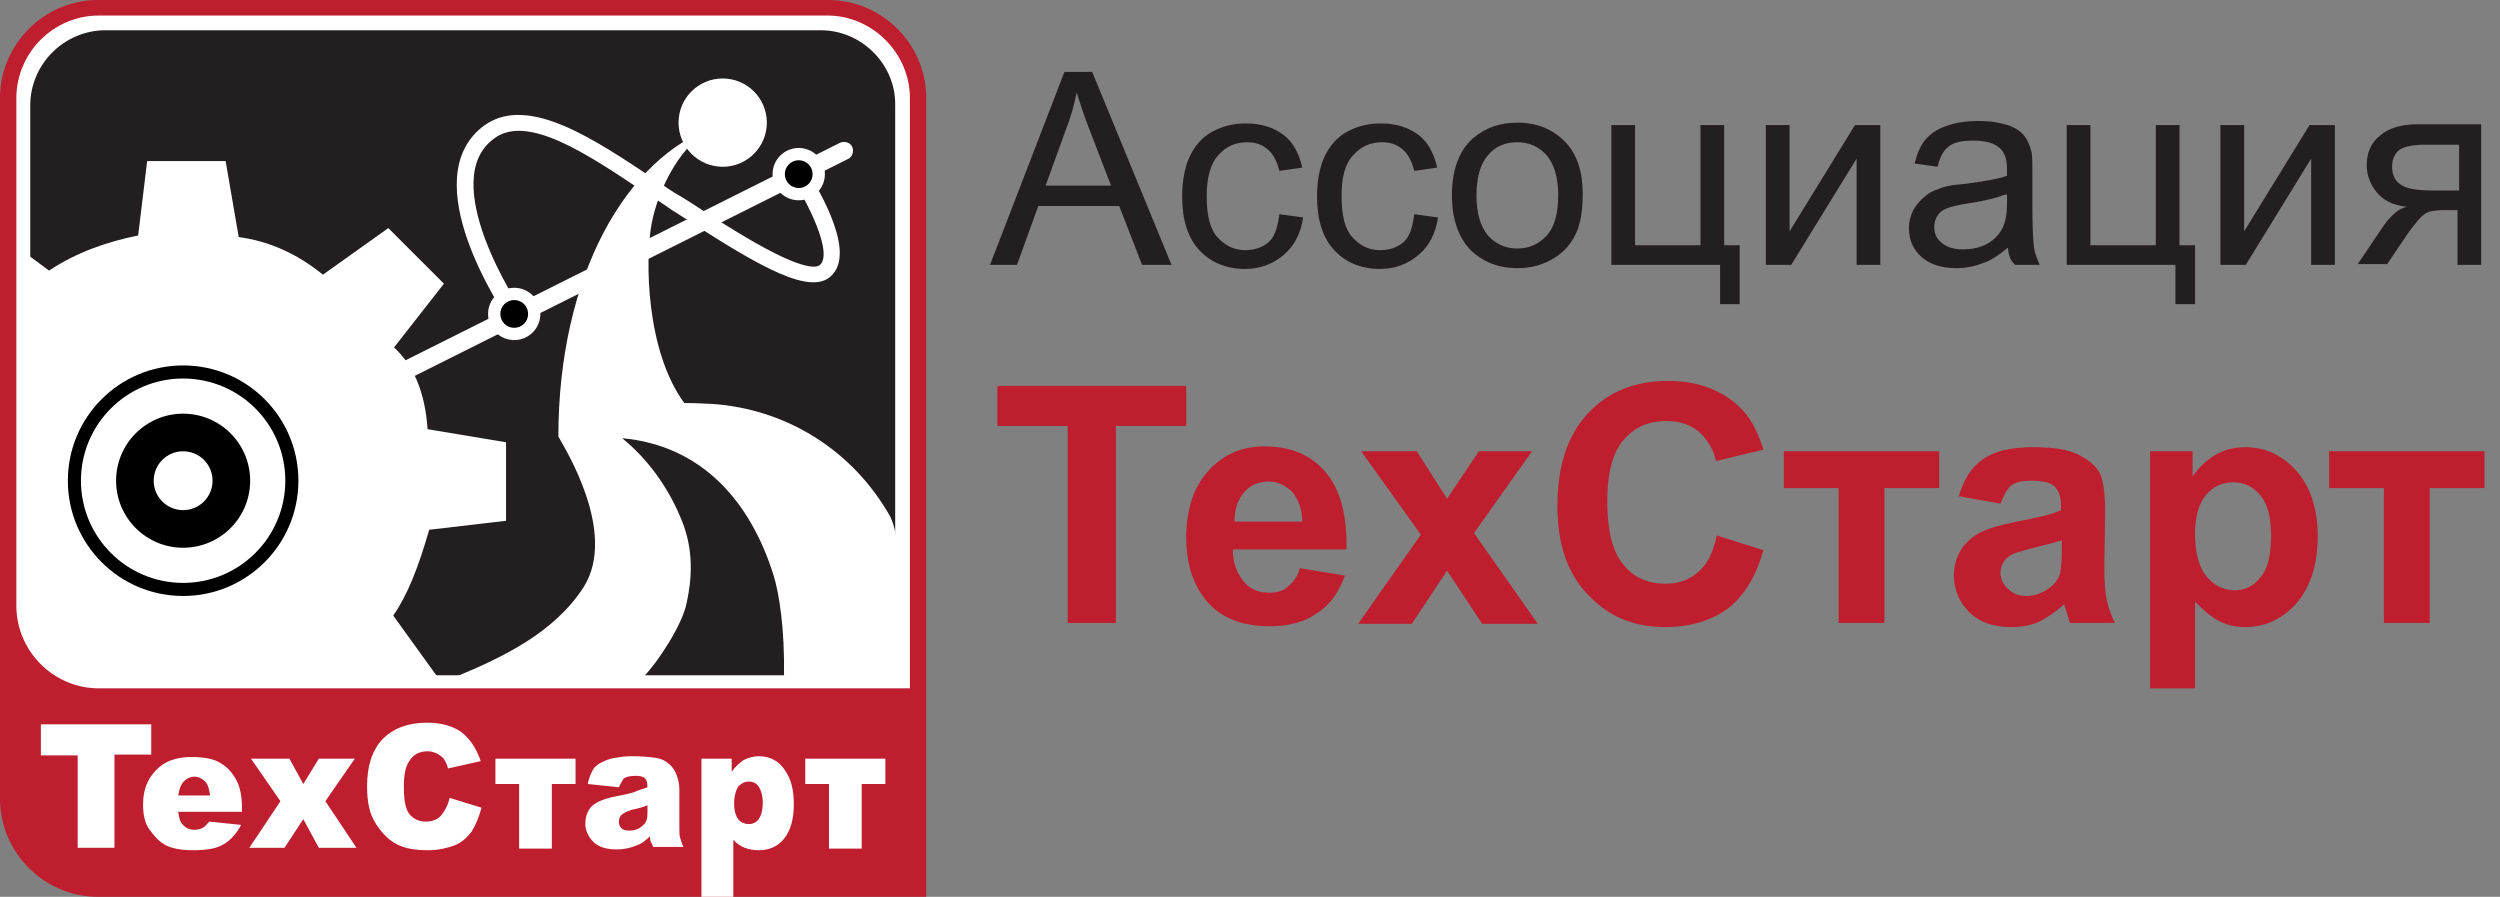 <?xml version="1.0" encoding="UTF-8"?> <!-- Generator: Adobe Illustrator 26.5.0, SVG Export Plug-In . SVG Version: 6.00 Build 0) --> <svg xmlns="http://www.w3.org/2000/svg" xmlns:xlink="http://www.w3.org/1999/xlink" id="Layer_1" x="0px" y="0px" viewBox="0 0 305.8 109.7" style="enable-background:new 0 0 305.8 109.7;" xml:space="preserve"><rect x="0" y="0" width="305.8" height="109.7" fill="#808080" stroke="none"/> <style type="text/css"> .st0{fill:#BE1E2D;} .st1{fill:#FFFFFF;} .st2{fill:#231F20;} .st3{fill:#FFFFFF;stroke:#FFFFFF;stroke-miterlimit:10;} </style> <g> <path class="st0" d="M130.6,76.2V52.1H122v-4.9h23.1v4.9h-8.6v24.1H130.6z"></path> <path class="st0" d="M159,69.5l5.5,0.9c-0.7,2-1.8,3.6-3.4,4.6c-1.5,1.1-3.5,1.6-5.8,1.6c-3.7,0-6.4-1.2-8.1-3.6 c-1.4-1.9-2.1-4.3-2.1-7.2c0-3.5,0.9-6.2,2.7-8.2c1.8-2,4.1-3,6.9-3c3.1,0,5.6,1,7.4,3.1c1.8,2.1,2.7,5.2,2.6,9.5h-13.9 c0,1.7,0.5,2.9,1.3,3.9s1.9,1.4,3.2,1.4c0.9,0,1.6-0.2,2.2-0.7S158.7,70.6,159,69.5z M159.3,63.9c0-1.6-0.5-2.8-1.2-3.7 c-0.8-0.8-1.8-1.3-2.9-1.3c-1.2,0-2.2,0.4-3,1.3c-0.8,0.9-1.2,2.1-1.2,3.6H159.3z"></path> <path class="st0" d="M166.2,76.2l7.6-10.8l-7.3-10.2h6.8L177,61l3.9-5.8h6.5l-7.1,10l7.8,11.1h-6.8l-4.3-6.5l-4.3,6.5H166.2z"></path> <path class="st0" d="M210,65.5l5.7,1.8c-0.9,3.2-2.3,5.5-4.3,7.1c-2,1.5-4.6,2.3-7.7,2.3c-3.9,0-7-1.3-9.5-4 c-2.5-2.6-3.7-6.2-3.7-10.8c0-4.8,1.2-8.6,3.7-11.3s5.8-4,9.8-4c3.6,0,6.4,1,8.7,3.1c1.3,1.2,2.3,3,3,5.3l-5.8,1.4 c-0.3-1.5-1.1-2.7-2.1-3.6c-1.1-0.9-2.4-1.3-4-1.3c-2.2,0-3.9,0.8-5.2,2.3c-1.3,1.5-2,4-2,7.5c0,3.7,0.7,6.3,2,7.8 c1.3,1.6,3,2.3,5.2,2.3c1.6,0,2.9-0.5,4-1.5S209.5,67.7,210,65.5z"></path> <path class="st0" d="M218.2,55.2h19v4.5h-6.7v16.5h-5.6V59.7h-6.7V55.2z"></path> <path class="st0" d="M244.7,61.6l-5.1-0.9c0.6-2,1.5-3.5,2.9-4.5c1.4-1,3.4-1.5,6.2-1.5c2.5,0,4.3,0.3,5.5,0.9 c1.2,0.6,2.1,1.3,2.6,2.2c0.5,0.9,0.7,2.6,0.7,5l-0.1,6.5c0,1.8,0.1,3.2,0.3,4.1c0.2,0.9,0.5,1.8,1,2.8h-5.5 c-0.1-0.4-0.3-0.9-0.5-1.6c-0.1-0.3-0.2-0.5-0.2-0.7c-1,0.9-2,1.6-3,2.1s-2.2,0.7-3.5,0.7c-2.2,0-3.9-0.6-5.1-1.8 c-1.2-1.2-1.9-2.7-1.9-4.5c0-1.2,0.3-2.2,0.9-3.2c0.6-0.9,1.4-1.6,2.4-2.1s2.5-0.9,4.4-1.3c2.6-0.5,4.4-0.9,5.4-1.4v-0.6 c0-1.1-0.3-1.8-0.8-2.3c-0.5-0.5-1.5-0.7-3-0.7c-1,0-1.8,0.2-2.3,0.6S245.1,60.6,244.7,61.6z M252.2,66.1c-0.7,0.2-1.8,0.5-3.4,0.9 s-2.6,0.7-3,1c-0.7,0.5-1.1,1.2-1.1,2c0,0.8,0.3,1.5,0.9,2c0.6,0.6,1.3,0.9,2.2,0.9c1,0,2-0.3,2.9-1c0.7-0.5,1.1-1.1,1.3-1.8 c0.1-0.5,0.2-1.4,0.2-2.7V66.1z"></path> <path class="st0" d="M263,55.2h5.2v3.1c0.7-1.1,1.6-1.9,2.7-2.6c1.1-0.7,2.4-1,3.8-1c2.4,0,4.5,1,6.2,2.9c1.7,1.9,2.6,4.6,2.6,8 c0,3.5-0.9,6.2-2.6,8.2c-1.7,1.9-3.8,2.9-6.2,2.9c-1.2,0-2.2-0.2-3.2-0.7s-1.9-1.3-3-2.4v10.6H263V55.2z M268.5,65.3 c0,2.4,0.5,4.1,1.4,5.2c0.9,1.1,2.1,1.7,3.4,1.7c1.3,0,2.4-0.5,3.2-1.6c0.9-1,1.3-2.7,1.3-5.1c0-2.2-0.4-3.8-1.3-4.9 c-0.9-1.1-2-1.6-3.3-1.6c-1.4,0-2.5,0.5-3.4,1.6S268.5,63.3,268.5,65.3z"></path> <path class="st0" d="M284.9,55.2h19v4.5h-6.7v16.5h-5.6V59.7h-6.7V55.2z"></path> </g> <path class="st0" d="M101.3,0H12C5.4,0,0,5.4,0,12v85.7c0,6.6,5.4,12,12,12h101.3V74.1V17.5V12C113.3,5.4,107.9,0,101.3,0z"></path> <path class="st1" d="M101.2,1.9H12.1C6.5,1.9,2,6.5,2,12v62.1c0,5.5,4.5,10.1,10.1,10.1h99.2V12C111.3,6.5,106.7,1.9,101.2,1.9z"></path> <path class="st2" d="M100.4,3.7H12.9c-5,0-9.2,4.1-9.2,9.2v59.9c0,5.4,4.4,9.8,9.8,9.8h96V12.9C109.6,7.9,105.4,3.7,100.4,3.7z"></path> <rect x="65.3" y="37.3" class="st1" width="0" height="0"></rect> <rect x="100.2" y="22.4" class="st1" width="0" height="0"></rect> <circle class="st3" cx="62.9" cy="38.4" r="2.7"></circle> <circle class="st3" cx="97.7" cy="21.3" r="2.7"></circle> <circle class="st1" cx="88.4" cy="15" r="5.4"></circle> <path class="st1" d="M108.9,63.2c-4.5-8-12.6-13.2-21.9-13.8c-0.7,0-1.3-0.1-3.3-0.1c-4.7-6.4-4.8-17.6-4-21.9 c0.8-4.3,3.7-10.2,8-12c-11.1,3.7-19.4,18.4-19.4,38c0.7,1.3,7.3,11.7,3.1,18.4c-3.6,5.6-9.9,8.6-15.7,11c3.9,0,16.8,0.1,23,0 c1.7-1.7,4.8-6.4,5.3-9.1c0.8-3.7,0.7-7.1-0.8-10.5c-1.5-3.6-4-7.1-7.1-9.6c9.8,0.9,15.7,7.8,18.5,16.7c0.7,2.2,1.4,6.6,1.3,12.5 c2.5,0,5,0.1,14,0c-0.1-10.4,0-7.6,0-11.3C109.9,69.1,110,65.5,108.9,63.2z"></path> <path class="st3" d="M103.5,19L22.8,59.4c-0.3,0.1-0.7,0-0.8-0.3v0c-0.1-0.3,0-0.7,0.3-0.8L103,17.9c0.3-0.1,0.7,0,0.8,0.3v0 C103.9,18.5,103.8,18.9,103.5,19z"></path> <path class="st3" d="M62.5,38.7c-0.5-0.7-11.4-16.9-2.9-23c5-3.5,12.8,1.7,20.4,6.8c1,0.7,2,1.4,3.1,2l0.8,0.5 c5.1,3.3,14.6,9.6,16.7,7.8c2.2-1.8-1.8-8.9-3.3-11.3l0.8-0.6c0.7,1,6.4,9.9,3.1,12.6c-2.5,2.1-9.6-2.3-17.9-7.7l-0.8-0.5 c-1-0.7-2-1.4-3.1-2c-7.3-4.9-14.8-10-19.2-6.8c-7.7,5.5,3,21.4,3.1,21.6L62.5,38.7z"></path> <circle cx="97.7" cy="21.3" r="1.7"></circle> <circle cx="62.9" cy="38.4" r="1.7"></circle> <path class="st1" d="M52.5,64.8l9.4-1.1v-9.6l-9.6-1.6v0c-0.3-4.5-1.7-7.8-4.1-10l6.1-7.8l-6.8-6.8l-8,5.7l0,0 c-3.2-2.6-6.6-4.1-10.3-4.6l-1.6-9.3H18l-1.1,9.1l0,0c-3.9,0.8-7.6,2.1-10.9,4.3l-2.7-2c0,0,0,36.9,0,42.2s3.9,9.9,9.4,9.9 s41.1,0,41.1,0l-5.7-7.9l0,0C49.9,72.7,51.2,69.3,52.5,64.8L52.5,64.8L52.5,64.8z"></path> <circle cx="22.4" cy="58.8" r="14.1"></circle> <circle class="st1" cx="22.4" cy="58.8" r="12.5"></circle> <circle cx="22.4" cy="58.8" r="8.2"></circle> <circle class="st1" cx="22.4" cy="58.8" r="3.6"></circle> <path class="st1" d="M5,88.6h13.5v3.7h-4.5v11.4H9.5V92.4H5V88.6z"></path> <path class="st1" d="M29.8,99.3h-8c0.1,0.7,0.2,1.2,0.5,1.5c0.4,0.5,0.9,0.7,1.5,0.7c0.4,0,0.8-0.1,1.1-0.3c0.2-0.1,0.4-0.4,0.7-0.7 l3.9,0.4c-0.6,1.1-1.3,1.9-2.2,2.4c-0.8,0.5-2.1,0.7-3.7,0.7c-1.4,0-2.5-0.2-3.3-0.6c-0.8-0.4-1.4-1.1-2-1.9s-0.8-1.9-0.8-3.1 c0-1.7,0.5-3.1,1.6-4.2c1-1.1,2.5-1.6,4.3-1.6c1.5,0,2.7,0.2,3.5,0.7c0.9,0.5,1.5,1.2,2,2.1s0.7,2.1,0.7,3.5V99.3z M25.7,97.3 c-0.1-0.8-0.3-1.4-0.6-1.7S24.3,95,23.8,95c-0.6,0-1.1,0.3-1.5,0.8c-0.2,0.3-0.4,0.8-0.5,1.5H25.7z"></path> <path class="st1" d="M30.7,92.8h4.7l1.7,3.1l1.9-3.1h4.4L39.8,98l3.8,5.7H39l-1.9-3.5l-2.3,3.5h-4.3l3.8-5.7L30.7,92.8z"></path> <path class="st1" d="M55,97.6l3.9,1.2c-0.3,1.1-0.7,2.1-1.2,2.9c-0.6,0.8-1.3,1.4-2.1,1.7s-1.9,0.6-3.2,0.6c-1.6,0-2.8-0.2-3.8-0.7 c-1-0.5-1.8-1.3-2.6-2.5s-1.1-2.7-1.1-4.6c0-2.5,0.6-4.4,1.9-5.8c1.3-1.3,3.1-2,5.4-2c1.8,0,3.2,0.4,4.3,1.2c1,0.8,1.8,2,2.3,3.5 L54.8,94c-0.1-0.5-0.3-0.8-0.4-1c-0.2-0.4-0.6-0.6-0.9-0.8c-0.4-0.2-0.8-0.3-1.2-0.3c-1,0-1.8,0.4-2.3,1.3c-0.4,0.6-0.6,1.6-0.6,3 c0,1.7,0.2,2.8,0.7,3.4c0.5,0.6,1.2,0.9,2,0.9c0.8,0,1.5-0.3,1.9-0.8S54.8,98.5,55,97.6z"></path> <path class="st1" d="M70.4,95.9h-2.9v7.9h-4v-7.9h-2.9v-3.1h9.8V95.9z"></path> <path class="st1" d="M75.7,96.3l-3.8-0.4c0.1-0.7,0.4-1.3,0.6-1.7s0.7-0.8,1.2-1c0.4-0.2,0.9-0.4,1.5-0.5c0.6-0.1,1.3-0.2,2.1-0.2 c1.2,0,2.2,0.1,2.9,0.2c0.7,0.1,1.3,0.4,1.8,0.9c0.3,0.3,0.6,0.7,0.8,1.3s0.3,1.1,0.3,1.6v4.8c0,0.5,0,0.9,0.1,1.2 c0.1,0.3,0.2,0.7,0.4,1.1h-3.7c-0.1-0.3-0.2-0.5-0.3-0.6c0-0.1-0.1-0.4-0.1-0.7c-0.5,0.5-1,0.9-1.6,1.1c-0.7,0.3-1.5,0.5-2.5,0.5 c-1.2,0-2.2-0.3-2.8-0.9c-0.6-0.6-1-1.4-1-2.2c0-0.8,0.2-1.5,0.7-2.1c0.5-0.5,1.3-0.9,2.6-1.2c1.5-0.3,2.5-0.5,2.9-0.7 s0.9-0.3,1.4-0.5c0-0.5-0.1-0.9-0.3-1.1c-0.2-0.2-0.6-0.3-1.1-0.3c-0.7,0-1.1,0.1-1.5,0.3C76.1,95.5,75.9,95.9,75.7,96.3z M79.2,98.5c-0.5,0.2-1.1,0.4-1.7,0.5c-0.8,0.2-1.3,0.5-1.5,0.7c-0.2,0.2-0.3,0.5-0.3,0.8c0,0.3,0.1,0.6,0.3,0.8 c0.2,0.2,0.5,0.3,1,0.3c0.4,0,0.9-0.1,1.2-0.3s0.7-0.5,0.8-0.8c0.2-0.3,0.2-0.8,0.2-1.3V98.5z"></path> <path class="st1" d="M85.8,109.7V92.8h3.7v1.6c0.5-0.7,1-1.1,1.4-1.4c0.6-0.3,1.2-0.5,1.9-0.5c1.4,0,2.5,0.6,3.2,1.7 c0.8,1.1,1.1,2.5,1.1,4.2c0,1.8-0.4,3.2-1.2,4.2c-0.8,1-1.9,1.4-3.1,1.4c-0.6,0-1.2-0.1-1.7-0.3c-0.5-0.2-1-0.5-1.4-1v7H85.8z M89.8,98.3c0,0.9,0.2,1.5,0.5,1.9s0.8,0.6,1.3,0.6c0.5,0,0.9-0.2,1.2-0.6c0.3-0.4,0.5-1.1,0.5-2c0-0.9-0.2-1.5-0.5-2 c-0.3-0.4-0.7-0.6-1.2-0.6c-0.5,0-0.9,0.2-1.3,0.6C90,96.7,89.8,97.4,89.8,98.3z"></path> <path class="st1" d="M108.3,95.9h-2.9v7.9h-4v-7.9h-2.9v-3.1h9.8V95.9z"></path> <g> <path class="st2" d="M121.1,32.4l9.1-23.6h3.4l9.7,23.6h-3.6l-2.8-7.2H127l-2.6,7.2H121.1z M127.9,22.7h8l-2.5-6.5 c-0.8-2-1.3-3.6-1.7-4.9c-0.3,1.5-0.7,3-1.3,4.5L127.9,22.7z"></path> <path class="st2" d="M156.5,26.2l2.9,0.4c-0.3,2-1.1,3.5-2.4,4.6c-1.3,1.1-2.9,1.7-4.7,1.7c-2.3,0-4.2-0.8-5.6-2.3 c-1.4-1.5-2.1-3.7-2.1-6.6c0-1.8,0.3-3.5,0.9-4.8s1.5-2.4,2.8-3.1c1.3-0.7,2.6-1,4.1-1c1.9,0,3.4,0.5,4.6,1.4 c1.2,0.9,1.9,2.3,2.3,4l-2.8,0.4c-0.3-1.1-0.7-2-1.4-2.6s-1.5-0.9-2.5-0.9c-1.5,0-2.6,0.5-3.6,1.6c-0.9,1-1.4,2.7-1.4,5 c0,2.3,0.4,4,1.3,5c0.9,1,2,1.6,3.4,1.6c1.1,0,2.1-0.3,2.9-1S156.3,27.6,156.5,26.2z"></path> <path class="st2" d="M173,26.2l2.9,0.4c-0.3,2-1.1,3.5-2.4,4.6c-1.3,1.1-2.9,1.7-4.7,1.7c-2.3,0-4.2-0.8-5.6-2.3 c-1.4-1.5-2.1-3.7-2.1-6.6c0-1.8,0.3-3.5,0.9-4.8s1.5-2.4,2.8-3.1c1.3-0.7,2.6-1,4.1-1c1.9,0,3.4,0.5,4.6,1.4 c1.2,0.9,1.9,2.3,2.3,4l-2.8,0.4c-0.3-1.1-0.7-2-1.4-2.6c-0.7-0.6-1.5-0.9-2.5-0.9c-1.5,0-2.6,0.5-3.6,1.6s-1.4,2.7-1.4,5 c0,2.3,0.4,4,1.3,5c0.9,1,2,1.6,3.4,1.6c1.1,0,2.1-0.3,2.9-1S172.8,27.6,173,26.2z"></path> <path class="st2" d="M177.6,23.9c0-3.2,0.9-5.5,2.6-7c1.5-1.3,3.3-1.9,5.4-1.9c2.4,0,4.3,0.8,5.8,2.3c1.5,1.5,2.2,3.7,2.2,6.4 c0,2.2-0.3,3.9-1,5.2c-0.7,1.3-1.6,2.2-2.9,2.9c-1.3,0.7-2.6,1-4.1,1c-2.4,0-4.3-0.8-5.8-2.3C178.4,29,177.6,26.8,177.6,23.9z M180.6,23.9c0,2.2,0.5,3.8,1.4,4.9c1,1.1,2.2,1.6,3.6,1.6c1.4,0,2.6-0.5,3.6-1.6s1.4-2.8,1.4-5c0-2.1-0.5-3.7-1.4-4.8 c-1-1.1-2.2-1.6-3.6-1.6c-1.5,0-2.7,0.5-3.6,1.6C181.1,20,180.6,21.7,180.6,23.9z"></path> <path class="st2" d="M197.1,15.3h2.9V30h8V15.3h2.9V30h1.9v7.2h-2.4v-4.8h-13.3V15.3z"></path> <path class="st2" d="M216,15.3h2.9v13l8-13h3.1v17.1h-2.9v-13l-8,13H216V15.3z"></path> <path class="st2" d="M245.6,30.3c-1.1,0.9-2.1,1.6-3.1,1.9c-1,0.4-2.1,0.6-3.2,0.6c-1.9,0-3.3-0.5-4.3-1.4c-1-0.9-1.5-2.1-1.5-3.5 c0-0.8,0.2-1.6,0.6-2.3c0.4-0.7,0.9-1.2,1.5-1.7s1.3-0.7,2.1-1c0.6-0.2,1.4-0.3,2.6-0.4c2.3-0.3,4.1-0.6,5.2-1c0-0.4,0-0.7,0-0.8 c0-1.2-0.3-2-0.8-2.5c-0.7-0.7-1.8-1-3.3-1c-1.4,0-2.4,0.2-3,0.7c-0.7,0.5-1.1,1.3-1.4,2.5l-2.8-0.4c0.3-1.2,0.7-2.2,1.3-2.9 s1.4-1.3,2.6-1.7c1.1-0.4,2.4-0.6,3.9-0.6c1.5,0,2.6,0.2,3.6,0.5c0.9,0.3,1.6,0.8,2,1.3c0.4,0.5,0.7,1.2,0.9,2 c0.1,0.5,0.1,1.4,0.1,2.7v3.9c0,2.7,0.1,4.4,0.2,5.1c0.1,0.7,0.4,1.4,0.7,2.1h-3C245.8,31.8,245.7,31.1,245.6,30.3z M245.3,23.8 c-1.1,0.4-2.6,0.8-4.7,1.1c-1.2,0.2-2,0.4-2.5,0.6c-0.5,0.2-0.9,0.5-1.1,0.9c-0.3,0.4-0.4,0.9-0.4,1.4c0,0.8,0.3,1.4,0.9,1.9 c0.6,0.5,1.4,0.8,2.6,0.8c1.1,0,2.1-0.2,3-0.7c0.9-0.5,1.5-1.2,1.9-2c0.3-0.7,0.5-1.6,0.5-2.9V23.8z"></path> <path class="st2" d="M252.8,15.3h2.9V30h8V15.3h2.9V30h1.9v7.2h-2.4v-4.8h-13.3V15.3z"></path> <path class="st2" d="M271.6,15.3h2.9v13l8-13h3.1v17.1h-2.9v-13l-8,13h-3.1V15.3z"></path> <path class="st2" d="M303.5,15.3v17.1h-2.9v-6.7H299c-1,0-1.8,0.1-2.3,0.4c-0.5,0.3-1.2,1.1-2.2,2.5l-2.5,3.7h-3.6l3.1-4.6 c1-1.4,1.9-2.2,2.9-2.4c-1.7-0.2-2.9-0.8-3.7-1.8c-0.8-1-1.2-2.1-1.2-3.3c0-1.5,0.5-2.7,1.6-3.6c1-0.9,2.6-1.4,4.6-1.4H303.5z M300.7,17.7h-4.1c-1.7,0-2.8,0.3-3.3,0.8s-0.7,1.2-0.7,1.9c0,1,0.4,1.8,1.1,2.2c0.7,0.5,2,0.7,3.9,0.7h3.2V17.7z"></path> </g> </svg> 